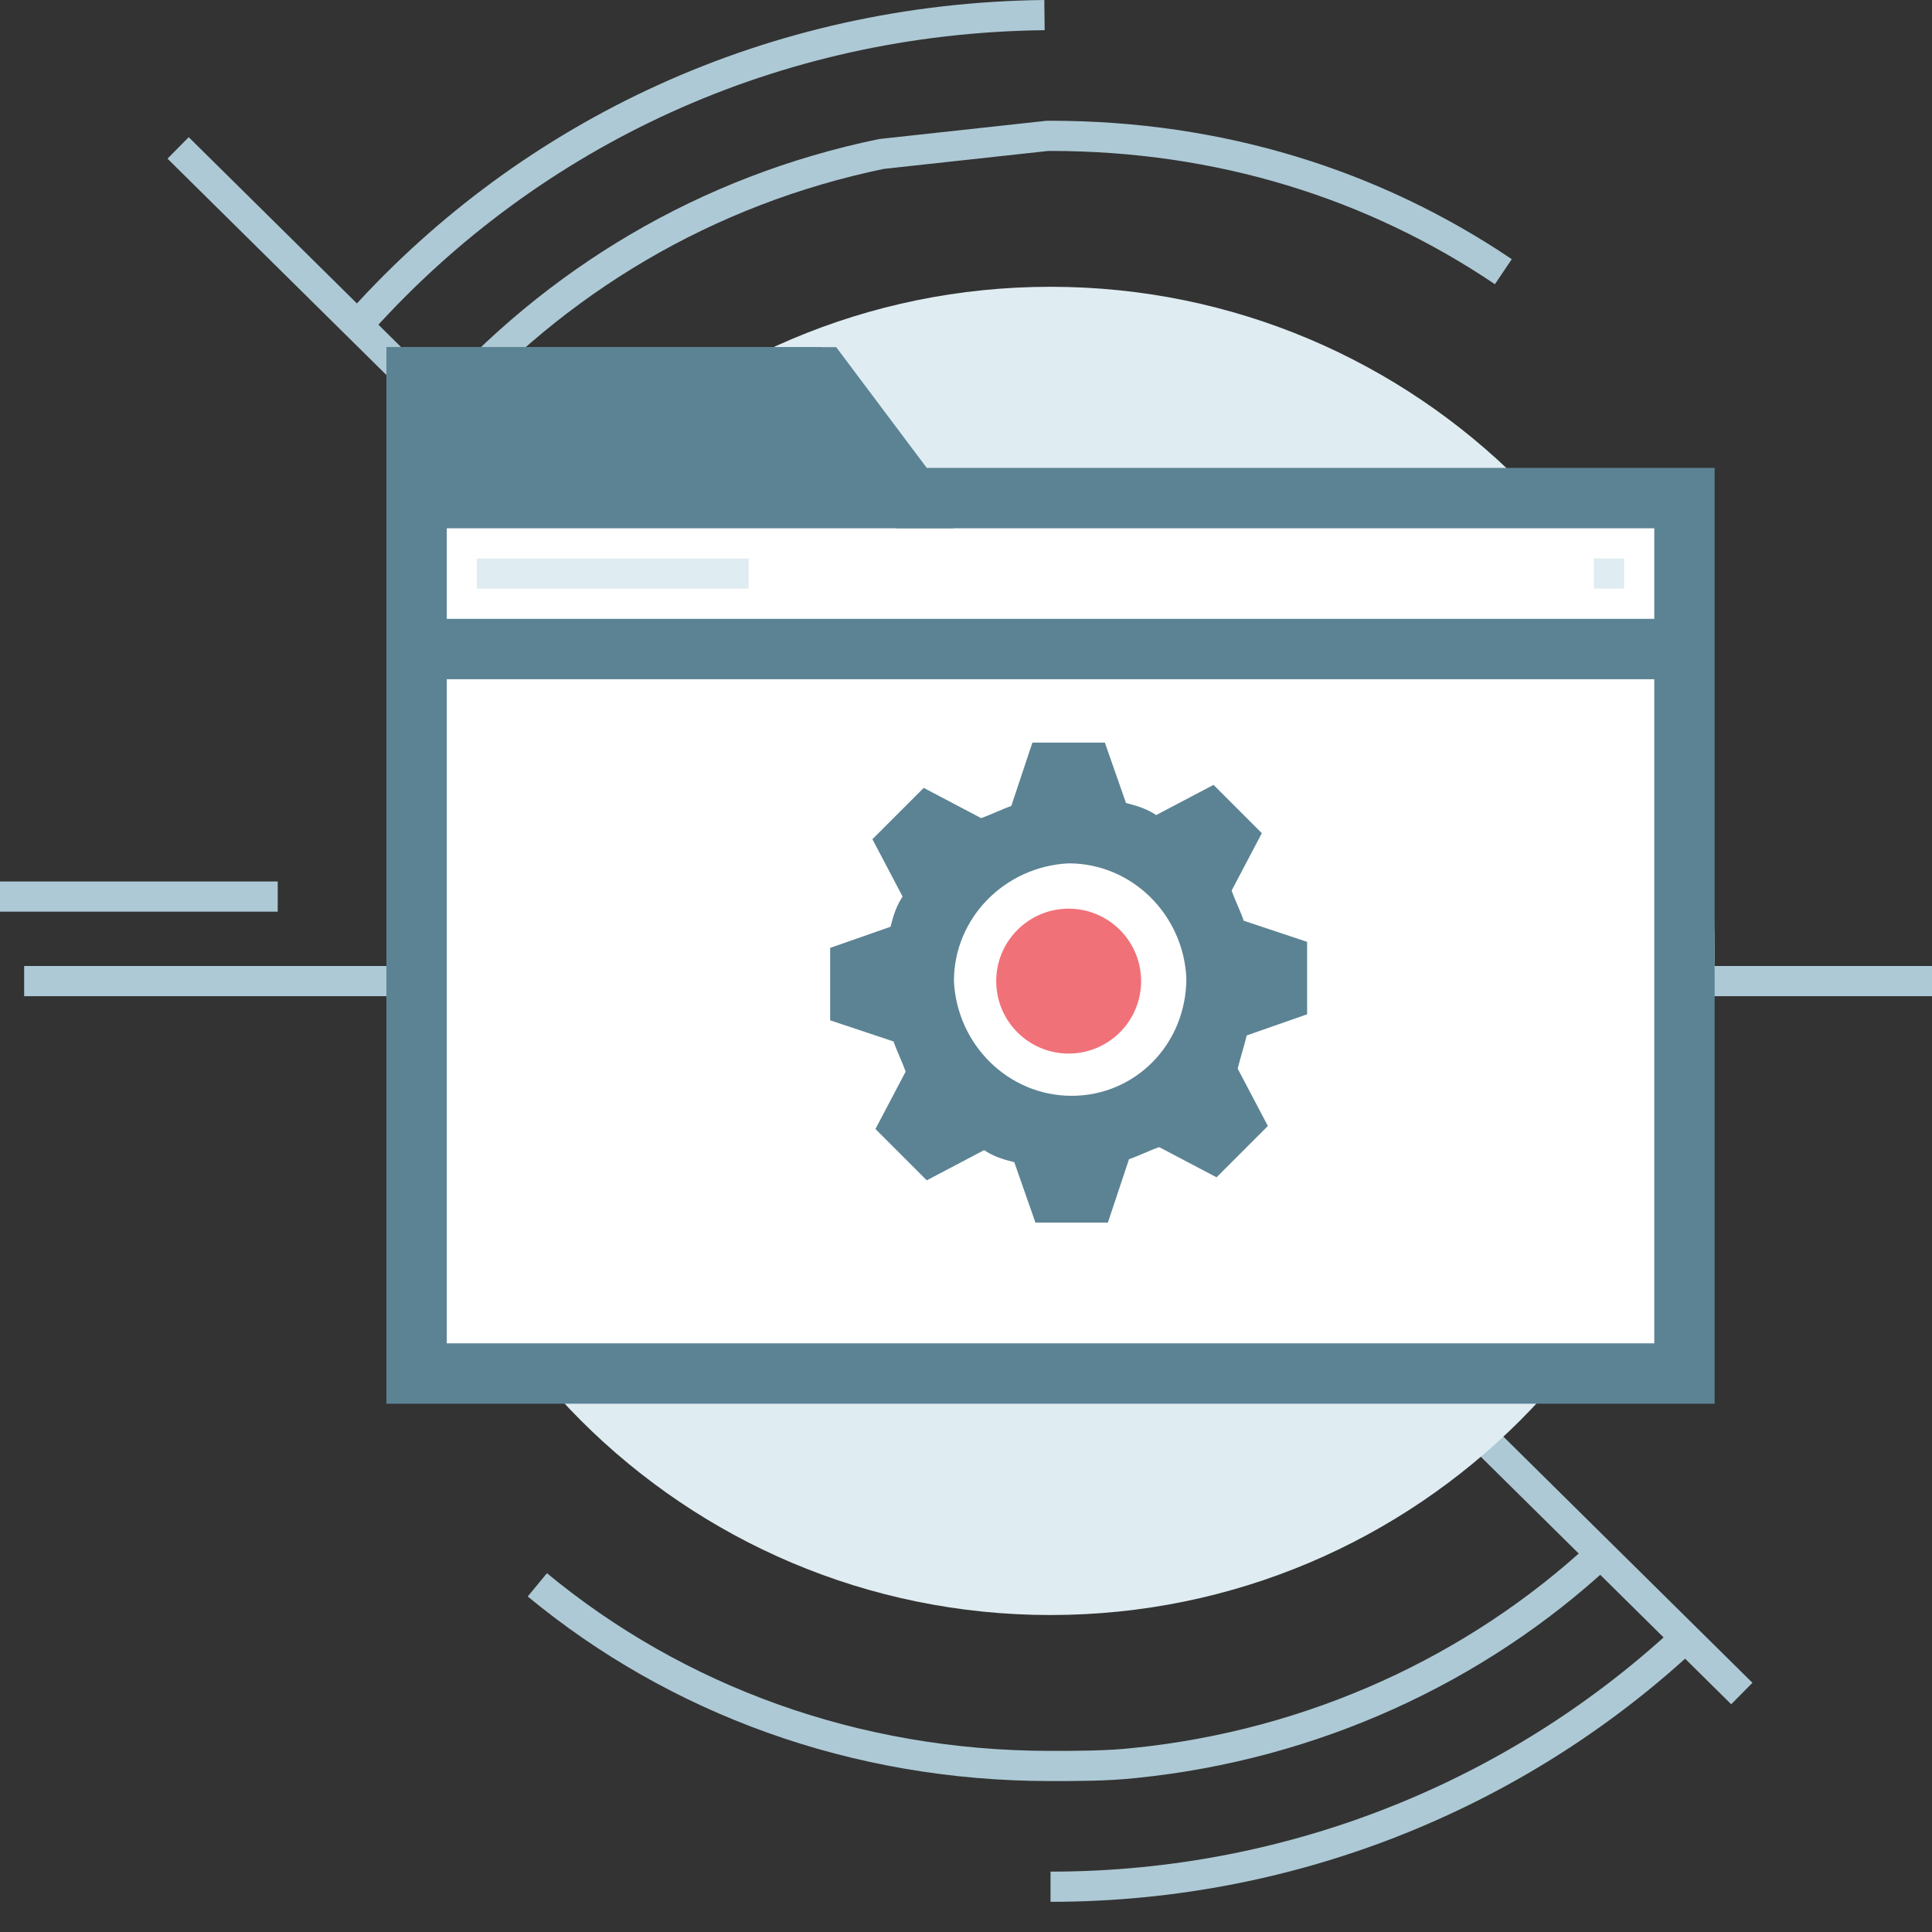 <svg width="192" height="192" viewBox="0 0 192 192" fill="none" xmlns="http://www.w3.org/2000/svg">
<rect x="0" y="0" width="192" height="192" fill="#333333" stroke="none"/>
<g clip-path="url(#clip0)">
<path d="M51.8 51.2L0 0" transform="translate(17.7 14.7) scale(3)" stroke="#ADC9D5" stroke-miterlimit="10"/>
<path d="M22.6 0C13.6 0.1 5.6 3.9 0 10.1" transform="translate(36 1.5) scale(3)" stroke="#ADC9D5" stroke-miterlimit="10"/>
<path d="M0 8.4C8.2 8.4 15.7 5.2 21.2 0" transform="translate(104.4 162.3) scale(3)" stroke="#ADC9D5" stroke-miterlimit="10"/>
<path d="M35.2 4.5C30.9 1.6 25.8 0 20.2 0C20.2 0 20.2 0 20.1 0L14.6 0.6C8.8 1.8 3.8 4.8 0 9.1" transform="translate(43.8 13.5) scale(3)" stroke="#ADC9D5" stroke-miterlimit="10"/>
<path d="M0 1C4.6 4.8 10.5 7 17 7C17.9 7 18.9 7 19.8 6.9C25.7 6.3 31.1 3.8 35.2 0" transform="translate(53.4 154.5) scale(3)" stroke="#ADC9D5" stroke-miterlimit="10"/>
<path d="M0 0H68" transform="translate(2.4 97.5) scale(3)" stroke="#ADC9D5" stroke-miterlimit="10"/>
<path d="M0 0H14.2" transform="translate(-15 89.1) scale(3)" stroke="#ADC9D5" stroke-miterlimit="10"/>
<path d="M22 44C34.15 44 44 34.15 44 22C44 9.85 34.15 0 22 0C9.85 0 0 9.85 0 22C0 34.15 9.85 44 22 44Z" transform="translate(38.4 28.5) scale(3)" fill="#DFECF1"/>
<path d="M0 33V0H13.4L16.4 4H42V33H0Z" transform="translate(41.4 37.5) scale(3)" fill="white"/>
<path d="M13.9 2L16.3 5.2L16.9 6H17.9H42V33H2V2H13.9ZM14.9 0H0V35H44V4H17.9L14.9 0Z" transform="translate(38.4 34.5) scale(3)" fill="#5C8394"/>
<path d="M0 6V0H14.4L18.8 6H0Z" transform="translate(38.4 34.5) scale(3)" fill="#5C8394"/>
<path d="M0 0H43.5" transform="translate(38.4 64.5) scale(3)" stroke="#5C8394" stroke-width="2" stroke-miterlimit="10"/>
<path d="M1 0H0V1H1V0Z" transform="translate(158.4 55.5) scale(3)" fill="#DFECF1"/>
<path d="M9 0H0V1H9V0Z" transform="translate(47.4 55.5) scale(3)" fill="#DFECF1"/>
<path d="M13.8 9.7L15.8 9V6.6L13.7 5.9C13.6 5.6 13.4 5.2 13.3 4.9L14.3 3L12.7 1.4L10.8 2.4C10.5 2.2 10.2 2.1 9.8 2L9.1 0H6.7L6 2.1C5.7 2.2 5.3 2.4 5 2.5L3.1 1.5L1.4 3.2L2.4 5.1C2.2 5.4 2.1 5.7 2 6.1L0 6.8V9.2L2.1 9.9C2.2 10.2 2.4 10.6 2.5 10.9L1.5 12.8L3.2 14.5L5.1 13.5C5.4 13.7 5.7 13.8 6.1 13.9L6.8 15.9H9.2L9.9 13.8C10.2 13.7 10.6 13.5 10.9 13.4L12.8 14.4L14.5 12.7L13.5 10.8C13.6 10.4 13.7 10.1 13.8 9.7ZM8 11.7C5.9 11.7 4.2 10 4.1 7.9C4.1 5.8 5.8 4.1 7.9 4C10 4 11.7 5.7 11.8 7.8C11.8 10 10.1 11.7 8 11.7Z" transform="translate(82.5 73.8) scale(3)" fill="#5C8394"/>
<path d="M2.4 4.8C3.725 4.8 4.8 3.725 4.8 2.4C4.8 1.075 3.725 0 2.4 0C1.075 0 0 1.075 0 2.4C0 3.725 1.075 4.8 2.4 4.8Z" transform="translate(98.955 90.351) scale(3) rotate(-0.383)" fill="#F17179"/>
</g>
<defs>
<clipPath id="clip0">
<rect width="64" height="64" fill="white" transform="scale(3)"/>
</clipPath>
</defs>
</svg>
